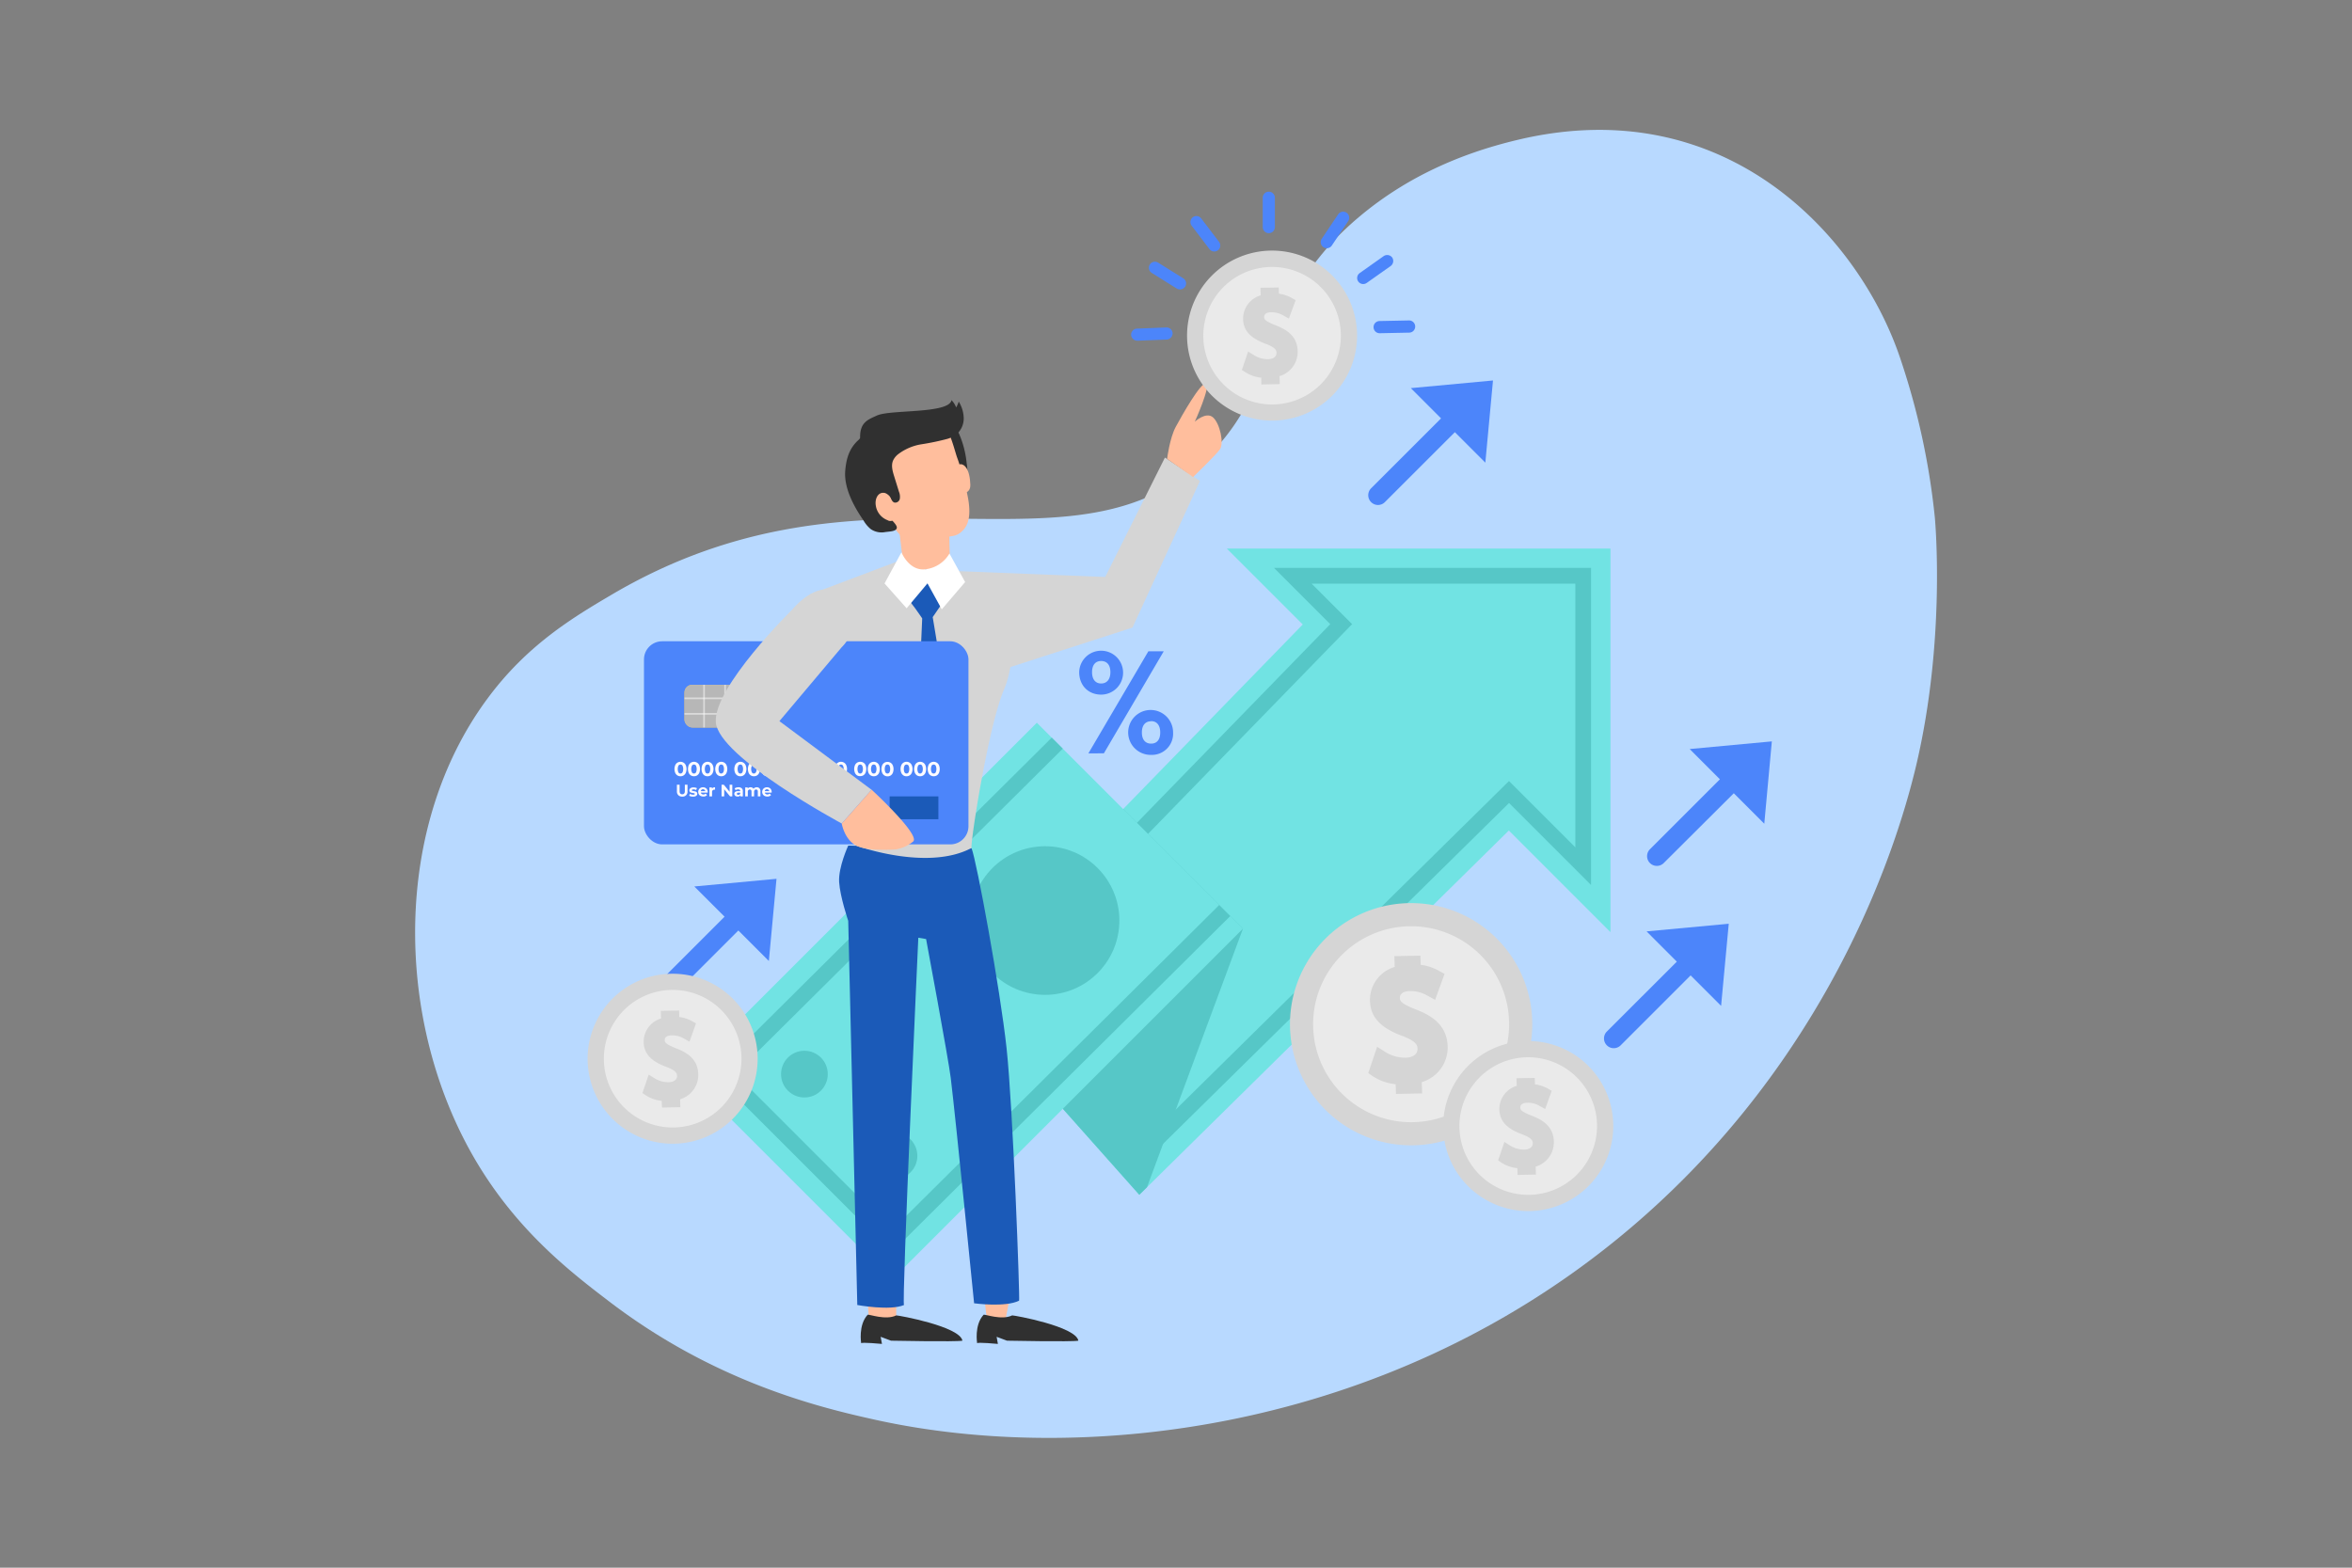 <?xml version="1.0" encoding="UTF-8"?> <svg xmlns="http://www.w3.org/2000/svg" xmlns:xlink="http://www.w3.org/1999/xlink" viewBox="0 0 750 500"><rect x="0" y="0" width="750" height="500" fill="#808080" stroke="none"/> <defs> <style>.cls-1{fill:#fdc854;}.cls-2{isolation:isolate;}.cls-3{fill:#b8d9ff;}.cls-4{fill:#303030;}.cls-5{fill:#ffbe9d;}.cls-6{fill:#4c85fa;}.cls-7{fill:#71e3e3;}.cls-8{fill:#56c7c7;}.cls-9{fill:#d5d5d5;}.cls-10{fill:#eaeaea;}.cls-11{fill:#1b5ab8;}.cls-12{fill:#fcfbff;}.cls-13{clip-path:url(#clip-path);}.cls-14{fill:#b7b7b7;}.cls-15{mix-blend-mode:color-dodge;}.cls-16,.cls-17{fill:#fff;}.cls-16{opacity:0.5;mix-blend-mode:multiply;}</style> <clipPath id="clip-path"> <rect class="cls-1" x="218.27" y="218.41" width="19.2" height="13.6" rx="2.44"></rect> </clipPath> </defs> <g class="cls-2"> <g id="OBJECTS"> <path class="cls-3" d="M150.15,367.46c13.59,24.34,31.74,38.2,44.22,47.72,34.26,26.16,68.32,34,84.9,37.68,65.45,14.41,161.54,4.13,237.79-58.8,60.84-50.21,85.61-114.6,94-150.07,9.35-39.74,6.09-77.14,5.91-79a231.09,231.09,0,0,0-10.85-50.18c-12.85-39-55.47-86.18-122.26-70.18C464.18,49.3,449,57,436.93,66.32c-36.4,28.22-26.75,54.4-51.46,78.94-43.19,42.89-108.52-3.93-190.53,44.47-12.5,7.37-27,16.1-39.58,33.19C125.35,263.54,125.91,324,150.15,367.46Z"></path> <path class="cls-4" d="M302.11,134.24c2.35.68,3.6,3.71,4.39,5.79a31.69,31.69,0,0,1,1.76,7.81,10.73,10.73,0,0,1-.38,5.49,12,12,0,0,1-1.53,2.39,4.9,4.9,0,0,1-1.11,1.16,1.66,1.66,0,0,1-1.53.26c-.73-.28-1-1.14-1.23-1.89-1.36-4.94-2.84-9.92-5.62-14.22"></path> <path class="cls-5" d="M304.72,149.86c0-1.57,1.7-2.6,3.13-1,1.19,1.35,1.5,3.9,1.57,5.79.08,2.26-1.67,2.7-3.11,3"></path> <path class="cls-5" d="M302.71,170.35s.08,9.66.47,10.05a15.19,15.19,0,0,0,2.3,1.29s-1.36,8.39-3.47,7.77-16-7.64-16-7.64,2-.8,2-1.58-1.87-16-1.87-16"></path> <path class="cls-5" d="M293.07,135.28c2,.55,7.36-.55,8.83,1.66s2.76,7.54,3.31,9c1.1,2.93,1.81,6.06,2.61,9.08,1,3.94,2.76,11.14-1.09,14.44a5.17,5.17,0,0,1-3,1.5c-1.83.33-3.64.71-5.46,1-2.83.51-6,1.1-8.76.19-3.75-1.22-5.81-6.37-6.77-9.87l-5.52-20Z"></path> <path class="cls-4" d="M280.7,158.84c1.27-.74,2.25-1.53,3.08-.31.43.65.7,1.54,1.45,1.76a1.5,1.5,0,0,0,1.7-1.2,4.31,4.31,0,0,0-.28-2.29l-1.53-4.93c-.5-1.61-1-3.38-.36-4.94a5.52,5.52,0,0,1,1.56-2,16.53,16.53,0,0,1,7.57-3.24A79.51,79.51,0,0,0,302,140a8.85,8.85,0,0,0,3.11-1.56,6.73,6.73,0,0,0,2.2-5,10.41,10.41,0,0,0-1.59-5.35,9.07,9.07,0,0,1-.82,1.86,6.86,6.86,0,0,0-1.48-2.33c-.8,4.41-19.39,2.94-23.74,4.89-3,1.35-5.5,2.23-5.41,7.11a1.64,1.64,0,0,1-.59.77c-2.66,2.46-3.82,5.44-4.16,9.87-.41,5.41,2.75,11.28,5.84,15.74a10,10,0,0,0,2.3,2.75,6.1,6.1,0,0,0,4.32,1c1.34-.26,4-.14,4-1.51,0-1-2.07-2.72-2.65-3.51"></path> <path class="cls-5" d="M285.57,164A1.71,1.71,0,0,1,283,165.9a5.88,5.88,0,0,1-3.71-4.56c-.44-2.34.82-4.68,3-4.07a3.16,3.16,0,0,1,2,3.08"></path> <path class="cls-6" d="M247.61,280.29l-26.21,2.44,9.65,9.64-22.31,22.31a3.11,3.11,0,0,0,4.4,4.4l22.31-22.31,9.72,9.73Z"></path> <path class="cls-6" d="M367.07,240.76a7.16,7.16,0,1,1,7-7.15A6.76,6.76,0,0,1,367.07,240.76Zm0-10.72c-1.87,0-2.95,1.3-2.95,3.57s1.08,3.56,2.95,3.56,2.9-1.3,2.9-3.56S368.91,230,367.07,230Zm-20,10.23,19.12-32.55h4.9L352,240.27Zm4.06-18.73c-4.11,0-7-2.94-7-7.16a7,7,0,1,1,7,7.16Zm0-10.72c-1.84,0-2.9,1.3-2.9,3.56s1.06,3.61,2.9,3.61,2.95-1.35,2.95-3.61S353,210.82,351.12,210.82Z"></path> <polygon class="cls-7" points="513.54 174.95 391.2 174.95 415.42 199.17 303.69 314.02 363.3 381.07 481.14 264.88 513.54 297.29 513.54 174.95"></polygon> <path class="cls-8" d="M363.59,372l-51.4-57.83,112-115.1-17.94-17.94h101.1V282.26l-26.15-26.15ZM319,314.36l44.84,50.45L481.19,249.1l21.15,21.15v-84.1h-84.1l12.92,12.91Z"></path> <polygon class="cls-8" points="396.34 296.22 358.15 258.04 303.69 314.02 363.3 381.07 365.75 378.66 396.34 296.22"></polygon> <rect class="cls-7" x="261.02" y="240.17" width="92.93" height="158.36" transform="translate(315.88 -123.89) rotate(45)"></rect> <circle class="cls-8" cx="333.24" cy="293.6" r="23.7"></circle> <circle class="cls-8" cx="285.07" cy="368.65" r="7.45"></circle> <circle class="cls-8" cx="256.51" cy="342.58" r="7.45"></circle> <polygon class="cls-8" points="388.77 288.65 284.37 392.36 234.49 342.49 338.9 238.78 335.38 235.26 227.44 342.48 284.36 399.39 392.29 292.18 388.77 288.65"></polygon> <path class="cls-9" d="M411.35,327.37a38.63,38.63,0,1,1,39.34,37.92A38.63,38.63,0,0,1,411.35,327.37Z"></path> <path class="cls-10" d="M418.73,327.23a31.25,31.25,0,1,1,31.82,30.68A31.24,31.24,0,0,1,418.73,327.23Z"></path> <path class="cls-9" d="M445.05,345.81a16.53,16.53,0,0,1-7.2-2.49l-1.55-1.06,2.84-8.4,2.68,1.71a11.79,11.79,0,0,0,6.17,1.77h.2c1.79,0,3.87-.8,3.83-2.83,0-1.09-.39-2.39-4.57-4-5.17-1.92-10.49-4.79-10.6-11.39a11,11,0,0,1,7.89-10.72l-.11-3.45,8.3-.16.1,2.93a15.9,15.9,0,0,1,5.76,1.89l1.84,1-3,8.29-2.56-1.41a10.54,10.54,0,0,0-5.31-1.39h-.23c-2,0-3.16.83-3.14,2.18,0,1,.4,1.83,5.18,3.71,4.61,1.78,9.93,4.76,10.06,11.92a11.52,11.52,0,0,1-8.26,11.22l.12,3.61-8.35.16Z"></path> <path class="cls-9" d="M187.38,338.16A27.11,27.11,0,1,1,215,364.78,27.12,27.12,0,0,1,187.38,338.16Z"></path> <path class="cls-10" d="M192.56,338.07A21.94,21.94,0,1,1,214.9,359.6,21.93,21.93,0,0,1,192.56,338.07Z"></path> <path class="cls-9" d="M211,351.11a11.68,11.68,0,0,1-5.06-1.75l-1.08-.75,2-5.89,1.88,1.2a8.27,8.27,0,0,0,4.33,1.24h.14c1.26,0,2.72-.56,2.69-2,0-.76-.27-1.67-3.21-2.8-3.62-1.35-7.36-3.36-7.44-8a7.75,7.75,0,0,1,5.54-7.53l-.08-2.42,5.83-.11.07,2.06a11,11,0,0,1,4.05,1.32l1.28.72-2.08,5.82-1.79-1a7.35,7.35,0,0,0-3.74-1h-.15c-1.42,0-2.23.58-2.21,1.53,0,.69.28,1.29,3.63,2.6s7,3.34,7.06,8.37a8.08,8.08,0,0,1-5.79,7.88l.08,2.53-5.86.11Z"></path> <path class="cls-9" d="M460.2,359.64a27.12,27.12,0,1,1,27.62,26.62A27.13,27.13,0,0,1,460.2,359.64Z"></path> <path class="cls-10" d="M465.38,359.55a21.94,21.94,0,1,1,22.34,21.53A21.94,21.94,0,0,1,465.38,359.55Z"></path> <path class="cls-9" d="M483.86,372.59a11.63,11.63,0,0,1-5.05-1.75l-1.09-.75,2-5.89,1.88,1.2a8.27,8.27,0,0,0,4.34,1.24h.14c1.25,0,2.71-.56,2.69-2,0-.76-.28-1.67-3.21-2.79-3.63-1.35-7.37-3.36-7.45-8a7.75,7.75,0,0,1,5.54-7.53l-.08-2.42,5.83-.11.07,2.06a11.23,11.23,0,0,1,4.05,1.32l1.29.73-2.09,5.81-1.79-1a7.37,7.37,0,0,0-3.73-1H487c-1.42,0-2.22.59-2.21,1.53,0,.69.28,1.29,3.64,2.6s7,3.34,7.06,8.37a8.08,8.08,0,0,1-5.8,7.88l.09,2.53-5.87.11Z"></path> <path class="cls-6" d="M565,236.46l-26.2,2.44,9.64,9.65-22.31,22.31a3.11,3.11,0,0,0,4.4,4.4L552.87,253l9.72,9.72Z"></path> <path class="cls-6" d="M551.26,294.62l-26.2,2.44,9.64,9.65L512.39,329a3.11,3.11,0,0,0,4.4,4.4l22.31-22.31,9.72,9.72Z"></path> <path class="cls-6" d="M476.08,121.35l-26.2,2.44,9.64,9.65-22.31,22.3a3.12,3.12,0,0,0,2.2,5.32,3.08,3.08,0,0,0,2.2-.92l22.31-22.3,9.72,9.72Z"></path> <polygon class="cls-5" points="276.68 414.77 277.1 421.39 285.79 422.22 285.79 414.98 276.68 414.77"></polygon> <polygon class="cls-5" points="313.94 414.56 314.76 421.18 320.56 421.18 321.8 414.98 313.94 414.56"></polygon> <path class="cls-11" d="M270.48,269.7s-3.18,6.89-2.9,11.59,2.9,12.41,2.9,12.41l2.89,122.52s10.49,1.93,14.9,0c-.82,0,4.56-117.14,4.56-117.14l2.48.42s7.15,38.37,7.86,44.28c1.66,13.66,7.45,71.89,7.45,71.89s9.94,1.37,14.35-.83c.28-.55-1.93-61.54-4-80.58s-9.52-59.6-11.17-63.74Z"></path> <path class="cls-9" d="M258.11,189.65,286.34,179a10.18,10.18,0,0,0,6.76,3.21,9.71,9.71,0,0,0,4.4-.88l24.71,8h0s2.9,19-2.07,30.63-10.76,48.84-10.34,50.49C295.72,278,273,269.7,273,269.7s0-29.39-2.48-40.57-12.42-22.76-12.42-22.76Z"></path> <path class="cls-11" d="M288.69,190.23c1.24.83,5.38,7,5.38,7L292,244l6.21,9.11,6.21-14.07-7-42.22,4.55-6.62-6.62-8.69-4.14,2.89Z"></path> <polygon class="cls-9" points="300.14 181.95 352.43 184.02 371.47 145.94 382.64 153.39 361.12 200.16 318.9 213.82 300.14 181.95"></polygon> <rect class="cls-6" x="205.35" y="204.53" width="103.47" height="64.78" rx="5.79"></rect> <path class="cls-12" d="M216,247.31a1.85,1.85,0,0,1-.68-.8,3.18,3.18,0,0,1,0-2.47,1.77,1.77,0,0,1,.68-.79,1.73,1.73,0,0,1,1-.28,1.8,1.8,0,0,1,1.67,1.07,3.18,3.18,0,0,1,0,2.47,1.76,1.76,0,0,1-1.67,1.07A1.8,1.8,0,0,1,216,247.31Zm1.63-.95a2.67,2.67,0,0,0,0-2.17.75.75,0,0,0-.65-.35.74.74,0,0,0-.63.35,2.67,2.67,0,0,0,0,2.17.74.74,0,0,0,.63.35A.75.75,0,0,0,217.61,246.36Z"></path> <path class="cls-12" d="M220.3,247.31a1.92,1.92,0,0,1-.68-.8,3.3,3.3,0,0,1,0-2.47,1.83,1.83,0,0,1,.68-.79,1.89,1.89,0,0,1,2,0,1.83,1.83,0,0,1,.68.79,3.3,3.3,0,0,1,0,2.47,1.92,1.92,0,0,1-.68.8,2,2,0,0,1-2,0Zm1.63-.95a2.67,2.67,0,0,0,0-2.17.73.73,0,0,0-.64-.35.72.72,0,0,0-.63.35,2.57,2.57,0,0,0,0,2.17.72.72,0,0,0,.63.35A.73.73,0,0,0,221.93,246.36Z"></path> <path class="cls-12" d="M224.63,247.31a1.85,1.85,0,0,1-.68-.8,3.3,3.3,0,0,1,0-2.47,1.85,1.85,0,0,1,2.66-.79,1.81,1.81,0,0,1,.67.79,3.18,3.18,0,0,1,0,2.47,1.9,1.9,0,0,1-.67.8,1.95,1.95,0,0,1-2,0Zm1.63-.95a2.67,2.67,0,0,0,0-2.17.76.76,0,0,0-1.28,0,2.67,2.67,0,0,0,0,2.17.76.76,0,0,0,1.28,0Z"></path> <path class="cls-12" d="M229,247.31a1.85,1.85,0,0,1-.68-.8,3.18,3.18,0,0,1,0-2.47,1.77,1.77,0,0,1,.68-.79,1.73,1.73,0,0,1,1-.28,1.8,1.8,0,0,1,1.67,1.07,3.18,3.18,0,0,1,0,2.47,1.76,1.76,0,0,1-1.67,1.07A1.8,1.8,0,0,1,229,247.31Zm1.62-.95a2.57,2.57,0,0,0,0-2.17.72.72,0,0,0-.64-.35.74.74,0,0,0-.63.35,2.67,2.67,0,0,0,0,2.17.74.74,0,0,0,.63.35A.72.72,0,0,0,230.58,246.36Z"></path> <path class="cls-12" d="M235.09,247.31a1.85,1.85,0,0,1-.68-.8,3.18,3.18,0,0,1,0-2.47,1.77,1.77,0,0,1,.68-.79,1.73,1.73,0,0,1,1-.28,1.8,1.8,0,0,1,1.67,1.07,3.18,3.18,0,0,1,0,2.47,1.76,1.76,0,0,1-1.67,1.07A1.8,1.8,0,0,1,235.09,247.31Zm1.63-.95a2.67,2.67,0,0,0,0-2.17.75.75,0,0,0-.65-.35.74.74,0,0,0-.63.35,2.67,2.67,0,0,0,0,2.17.74.74,0,0,0,.63.35A.75.75,0,0,0,236.72,246.36Z"></path> <path class="cls-12" d="M239.41,247.31a1.92,1.92,0,0,1-.68-.8,3.3,3.3,0,0,1,0-2.47,1.83,1.83,0,0,1,.68-.79,1.89,1.89,0,0,1,2,0,1.83,1.83,0,0,1,.68.79,3.3,3.3,0,0,1,0,2.47,1.92,1.92,0,0,1-.68.8,1.95,1.95,0,0,1-2,0Zm1.63-.95a2.67,2.67,0,0,0,0-2.17.73.73,0,0,0-.64-.35.72.72,0,0,0-.63.35,2.57,2.57,0,0,0,0,2.17.72.72,0,0,0,.63.35A.73.73,0,0,0,241,246.36Z"></path> <path class="cls-12" d="M243.74,247.31a1.85,1.85,0,0,1-.68-.8,3.3,3.3,0,0,1,0-2.47,1.8,1.8,0,0,1,1.67-1.07,1.71,1.71,0,0,1,1,.28,1.77,1.77,0,0,1,.68.79,3.18,3.18,0,0,1,0,2.47,1.85,1.85,0,0,1-.68.8,1.78,1.78,0,0,1-1,.27A1.84,1.84,0,0,1,243.74,247.31Zm1.63-.95a2.67,2.67,0,0,0,0-2.17.76.76,0,0,0-1.28,0,2.67,2.67,0,0,0,0,2.17.76.76,0,0,0,1.28,0Z"></path> <path class="cls-12" d="M248.07,247.31a1.85,1.85,0,0,1-.68-.8,3.18,3.18,0,0,1,0-2.47,1.77,1.77,0,0,1,.68-.79,1.73,1.73,0,0,1,1-.28,1.8,1.8,0,0,1,1.67,1.07,3.18,3.18,0,0,1,0,2.47,1.76,1.76,0,0,1-1.67,1.07A1.8,1.8,0,0,1,248.07,247.31Zm1.62-.95a2.57,2.57,0,0,0,0-2.17.75.75,0,0,0-1.27,0,2.67,2.67,0,0,0,0,2.17.75.75,0,0,0,1.27,0Z"></path> <path class="cls-12" d="M254.2,247.31a1.85,1.85,0,0,1-.68-.8,3.18,3.18,0,0,1,0-2.47,1.77,1.77,0,0,1,.68-.79,1.73,1.73,0,0,1,1-.28,1.8,1.8,0,0,1,1.67,1.07,3.18,3.18,0,0,1,0,2.47,1.76,1.76,0,0,1-1.67,1.07A1.8,1.8,0,0,1,254.2,247.31Zm1.62-.95a2.57,2.57,0,0,0,0-2.17.75.75,0,0,0-1.27,0,2.67,2.67,0,0,0,0,2.17.75.75,0,0,0,1.27,0Z"></path> <path class="cls-12" d="M258.52,247.31a1.92,1.92,0,0,1-.68-.8,3.3,3.3,0,0,1,0-2.47,1.83,1.83,0,0,1,.68-.79,1.89,1.89,0,0,1,2,0,1.83,1.83,0,0,1,.68.79,3.3,3.3,0,0,1,0,2.47,1.92,1.92,0,0,1-.68.8,1.95,1.95,0,0,1-2,0Zm1.63-.95a2.67,2.67,0,0,0,0-2.17.73.73,0,0,0-.64-.35.72.72,0,0,0-.63.35,2.57,2.57,0,0,0,0,2.17.72.72,0,0,0,.63.35A.73.73,0,0,0,260.15,246.36Z"></path> <path class="cls-12" d="M262.85,247.31a1.85,1.85,0,0,1-.68-.8,3.18,3.18,0,0,1,0-2.47,1.8,1.8,0,0,1,1.67-1.07,1.71,1.71,0,0,1,1,.28,1.77,1.77,0,0,1,.68.79,3.18,3.18,0,0,1,0,2.47,1.85,1.85,0,0,1-.68.8,1.78,1.78,0,0,1-1,.27A1.84,1.84,0,0,1,262.85,247.31Zm1.63-.95a2.67,2.67,0,0,0,0-2.17.76.76,0,0,0-1.28,0,2.67,2.67,0,0,0,0,2.17.76.76,0,0,0,1.28,0Z"></path> <path class="cls-12" d="M267.18,247.31a1.85,1.85,0,0,1-.68-.8,3.18,3.18,0,0,1,0-2.47,1.77,1.77,0,0,1,.68-.79,1.71,1.71,0,0,1,1-.28,1.8,1.8,0,0,1,1.67,1.07,3.18,3.18,0,0,1,0,2.47,1.76,1.76,0,0,1-1.67,1.07A1.78,1.78,0,0,1,267.18,247.31Zm1.62-.95a2.57,2.57,0,0,0,0-2.17.75.75,0,0,0-1.27,0,2.67,2.67,0,0,0,0,2.17.75.75,0,0,0,1.27,0Z"></path> <path class="cls-12" d="M273.31,247.31a1.85,1.85,0,0,1-.68-.8,3.18,3.18,0,0,1,0-2.47,1.77,1.77,0,0,1,.68-.79,1.71,1.71,0,0,1,1-.28A1.8,1.8,0,0,1,276,244a3.3,3.3,0,0,1,0,2.47,1.76,1.76,0,0,1-1.67,1.07A1.78,1.78,0,0,1,273.31,247.31Zm1.62-.95a2.57,2.57,0,0,0,0-2.17.75.75,0,0,0-1.27,0,2.67,2.67,0,0,0,0,2.17.75.75,0,0,0,1.27,0Z"></path> <path class="cls-12" d="M277.63,247.31a1.92,1.92,0,0,1-.68-.8,3.3,3.3,0,0,1,0-2.47,1.83,1.83,0,0,1,.68-.79,1.89,1.89,0,0,1,2,0,1.83,1.83,0,0,1,.68.79,3.3,3.3,0,0,1,0,2.47,1.92,1.92,0,0,1-.68.8,1.95,1.95,0,0,1-2,0Zm1.63-.95a2.67,2.67,0,0,0,0-2.17.73.73,0,0,0-.64-.35.72.72,0,0,0-.63.35,2.57,2.57,0,0,0,0,2.17.72.72,0,0,0,.63.35A.73.73,0,0,0,279.26,246.36Z"></path> <path class="cls-12" d="M282,247.31a1.85,1.85,0,0,1-.68-.8,3.18,3.18,0,0,1,0-2.47A1.8,1.8,0,0,1,283,243a1.73,1.73,0,0,1,1,.28,1.77,1.77,0,0,1,.68.79,3.18,3.18,0,0,1,0,2.47,1.85,1.85,0,0,1-.68.8,1.8,1.8,0,0,1-1,.27A1.84,1.84,0,0,1,282,247.31Zm1.63-.95a2.67,2.67,0,0,0,0-2.17.76.76,0,0,0-1.28,0,2.67,2.67,0,0,0,0,2.17.76.76,0,0,0,1.28,0Z"></path> <path class="cls-12" d="M288.09,247.31a1.85,1.85,0,0,1-.68-.8,3.18,3.18,0,0,1,0-2.47,1.82,1.82,0,0,1,3.33,0,3.18,3.18,0,0,1,0,2.47,1.85,1.85,0,0,1-.68.8,1.93,1.93,0,0,1-2,0Zm1.63-.95a2.67,2.67,0,0,0,0-2.17.76.76,0,0,0-1.28,0,2.67,2.67,0,0,0,0,2.17.76.76,0,0,0,1.28,0Z"></path> <path class="cls-12" d="M292.41,247.31a1.9,1.9,0,0,1-.67-.8,3.18,3.18,0,0,1,0-2.47,1.81,1.81,0,0,1,.67-.79,1.89,1.89,0,0,1,2,0,1.83,1.83,0,0,1,.68.79,3.3,3.3,0,0,1,0,2.47,1.92,1.92,0,0,1-.68.8,1.95,1.95,0,0,1-2,0Zm1.63-.95a2.67,2.67,0,0,0,0-2.17.73.73,0,0,0-.64-.35.72.72,0,0,0-.63.35,2.57,2.57,0,0,0,0,2.17.72.72,0,0,0,.63.35A.73.73,0,0,0,294,246.36Z"></path> <path class="cls-12" d="M296.74,247.31a1.92,1.92,0,0,1-.68-.8,3.3,3.3,0,0,1,0-2.47,1.83,1.83,0,0,1,.68-.79,1.89,1.89,0,0,1,2,0,1.83,1.83,0,0,1,.68.79,3.3,3.3,0,0,1,0,2.47,1.92,1.92,0,0,1-.68.8,1.95,1.95,0,0,1-2,0Zm1.63-.95a2.67,2.67,0,0,0,0-2.17.76.76,0,0,0-1.28,0,2.67,2.67,0,0,0,0,2.17.76.76,0,0,0,1.28,0Z"></path> <path class="cls-12" d="M216.3,253.62a1.67,1.67,0,0,1-.45-1.26v-2.09h.86v2.06c0,.67.28,1,.84,1a.76.76,0,0,0,.61-.24,1.1,1.1,0,0,0,.22-.76v-2.06h.85v2.09a1.55,1.55,0,0,1-1.69,1.71A1.66,1.66,0,0,1,216.3,253.62Z"></path> <path class="cls-12" d="M220.29,254a1.83,1.83,0,0,1-.54-.22l.28-.6a1.63,1.63,0,0,0,.46.2,2,2,0,0,0,.53.08c.36,0,.53-.09.53-.26a.2.2,0,0,0-.14-.18,1.76,1.76,0,0,0-.44-.09l-.59-.12a.9.9,0,0,1-.39-.25.66.66,0,0,1-.17-.5.75.75,0,0,1,.16-.48,1,1,0,0,1,.45-.33,2,2,0,0,1,.72-.12,3.07,3.07,0,0,1,.6.07,1.8,1.8,0,0,1,.5.19l-.28.59a1.55,1.55,0,0,0-.82-.22.83.83,0,0,0-.4.08.22.22,0,0,0-.14.19.2.2,0,0,0,.15.19,2.8,2.8,0,0,0,.46.1l.57.12a1,1,0,0,1,.39.24.71.71,0,0,1,.17.49.81.81,0,0,1-.16.48,1.09,1.09,0,0,1-.47.32,2,2,0,0,1-.73.12A2.74,2.74,0,0,1,220.29,254Z"></path> <path class="cls-12" d="M225.65,252.8h-2.17a.7.7,0,0,0,.28.43,1,1,0,0,0,.54.15,1,1,0,0,0,.4-.07.81.81,0,0,0,.32-.21l.45.48a1.5,1.5,0,0,1-1.19.47,2,2,0,0,1-.86-.19,1.33,1.33,0,0,1-.57-.53,1.39,1.39,0,0,1-.2-.76,1.42,1.42,0,0,1,.2-.76,1.38,1.38,0,0,1,.54-.53,1.74,1.74,0,0,1,.79-.19,1.61,1.61,0,0,1,.76.19,1.26,1.26,0,0,1,.53.52,1.51,1.51,0,0,1,.2.78S225.66,252.67,225.65,252.8Zm-1.94-.92a.69.69,0,0,0-.24.44h1.42a.66.66,0,0,0-.24-.43.7.7,0,0,0-.47-.17A.72.72,0,0,0,223.71,251.88Z"></path> <path class="cls-12" d="M227.42,251.2a1.55,1.55,0,0,1,.59-.11v.77h-.19a.77.77,0,0,0-.56.2.78.78,0,0,0-.2.6V254h-.84v-2.86h.8v.38A.91.91,0,0,1,227.42,251.2Z"></path> <path class="cls-12" d="M233.51,250.27V254h-.7l-1.87-2.26V254h-.85v-3.73h.71l1.86,2.27v-2.27Z"></path> <path class="cls-12" d="M236.52,251.41a1.21,1.21,0,0,1,.36,1V254h-.78v-.35a.93.93,0,0,1-.87.4,1.46,1.46,0,0,1-.58-.11.89.89,0,0,1-.37-.32.81.81,0,0,1-.13-.44.75.75,0,0,1,.31-.63,1.55,1.55,0,0,1,.93-.23h.66a.54.54,0,0,0-.17-.42.7.7,0,0,0-.49-.14,1.33,1.33,0,0,0-.45.07,1.23,1.23,0,0,0-.38.19l-.3-.58a2.07,2.07,0,0,1,.56-.26,2.59,2.59,0,0,1,.68-.09A1.5,1.5,0,0,1,236.52,251.41Zm-.71,2a.57.57,0,0,0,.24-.29v-.3h-.57c-.34,0-.51.12-.51.34a.29.29,0,0,0,.12.25.51.51,0,0,0,.34.1A.77.77,0,0,0,235.81,253.39Z"></path> <path class="cls-12" d="M242.16,251.41a1.3,1.3,0,0,1,.32,1V254h-.83v-1.51a.8.8,0,0,0-.14-.51.52.52,0,0,0-.41-.17.61.61,0,0,0-.46.19.86.86,0,0,0-.17.57V254h-.83v-1.51c0-.45-.18-.68-.55-.68a.63.63,0,0,0-.46.19.86.86,0,0,0-.17.57V254h-.83v-2.86h.8v.33a1,1,0,0,1,.39-.28,1.36,1.36,0,0,1,.51-.1,1.26,1.26,0,0,1,.55.12,1,1,0,0,1,.39.35,1.17,1.17,0,0,1,.45-.34,1.28,1.28,0,0,1,.59-.13A1.15,1.15,0,0,1,242.16,251.41Z"></path> <path class="cls-12" d="M246.05,252.8h-2.17a.7.7,0,0,0,.28.43,1,1,0,0,0,.54.15,1,1,0,0,0,.4-.07.81.81,0,0,0,.32-.21l.45.48a1.5,1.5,0,0,1-1.19.47,2,2,0,0,1-.86-.19,1.33,1.33,0,0,1-.57-.53,1.4,1.4,0,0,1-.21-.76,1.43,1.43,0,0,1,.21-.76,1.38,1.38,0,0,1,.54-.53,1.74,1.74,0,0,1,.79-.19,1.61,1.61,0,0,1,.76.19,1.26,1.26,0,0,1,.53.52,1.51,1.51,0,0,1,.2.78S246.06,252.67,246.05,252.8Zm-1.94-.92a.69.69,0,0,0-.24.44h1.42a.66.66,0,0,0-.24-.43.7.7,0,0,0-.47-.17A.72.72,0,0,0,244.11,251.88Z"></path> <rect class="cls-1" x="218.27" y="218.41" width="19.2" height="13.6" rx="2.44"></rect> <g class="cls-13"> <rect class="cls-14" x="218.27" y="218.41" width="19.2" height="13.6" rx="2.44"></rect> <g class="cls-15"> <rect class="cls-16" x="224.24" y="216.67" width="0.53" height="17.08"></rect> <rect class="cls-16" x="230.96" y="216.67" width="0.53" height="17.08"></rect> <rect class="cls-16" x="227.6" y="210.8" width="0.53" height="23.88" transform="translate(450.6 -5.13) rotate(90)"></rect> <rect class="cls-16" x="227.6" y="215.75" width="0.53" height="23.88" transform="translate(455.55 -0.18) rotate(90)"></rect> </g> </g> <rect class="cls-11" x="283.69" y="254" width="15.54" height="7.29"></rect> <path class="cls-9" d="M252.68,194.37s-25.25,24.83-24.42,36,40.15,32.28,40.15,32.28l9.52-10.76L248.54,230l19.87-23.59s6.83-6.16,1.65-14.07C263,181.54,252.68,194.37,252.68,194.37Z"></path> <path class="cls-17" d="M282.06,186.09l5.39-9.94s2.48,6.21,7.86,5.39a10.26,10.26,0,0,0,7.45-5l5,9.1-7.45,8.7-4.56-8.28L289.1,194Z"></path> <path class="cls-5" d="M268.41,262.66s.82,5,4.55,7,12.83,1.24,12.83,1.24a12,12,0,0,0,5.38-2.49c2.48-2.06-13.24-16.55-13.24-16.55Z"></path> <path class="cls-5" d="M372.16,146.35s.82-6.62,2.76-10.21,8-14.34,9.65-13.79S381,134.49,381,134.49s3.58-3.31,5.79-1.38,3.59,8.28,2.21,10.21-8.55,8.83-8.55,8.83Z"></path> <path class="cls-4" d="M274.61,428.43s-1-5.8,2.07-9.11c.42-.21,5.8,1.86,9.11.21.83,0,20.28,3.52,21.11,8.07-2.07.41-22.77,0-22.77,0l-3.31-1.24.42,2.27S274.61,428,274.61,428.43Z"></path> <path class="cls-4" d="M311.59,428.43s-1-5.8,2.07-9.11c.41-.21,5.79,1.86,9.1.21.83,0,20.29,3.52,21.11,8.07-2.07.41-22.76,0-22.76,0l-3.31-1.24.41,2.27S311.59,428,311.59,428.43Z"></path> <path class="cls-6" d="M404.6,74.37h0a1.94,1.94,0,0,1-1.94-1.93V63.06a1.94,1.94,0,0,1,1.94-1.93h0a1.94,1.94,0,0,1,1.93,1.93v9.38A1.94,1.94,0,0,1,404.6,74.37Z"></path> <path class="cls-6" d="M388.36,79.84h0a1.94,1.94,0,0,0,.37-2.7l-5.68-7.47a1.94,1.94,0,0,0-2.71-.37h0A1.94,1.94,0,0,0,380,72l5.68,7.47A1.94,1.94,0,0,0,388.36,79.84Z"></path> <path class="cls-6" d="M377.93,91.42h0a2,2,0,0,1-2.67.62l-8-5a1.93,1.93,0,0,1-.62-2.66h0a1.94,1.94,0,0,1,2.66-.62l8,5A1.93,1.93,0,0,1,377.93,91.42Z"></path> <path class="cls-6" d="M373.92,106.29h0a1.94,1.94,0,0,0-2-1.85l-9.37.37a1.93,1.93,0,0,0-1.86,2h0a2,2,0,0,0,2,1.86l9.37-.37A2,2,0,0,0,373.92,106.29Z"></path> <path class="cls-6" d="M422,78.84h0a1.94,1.94,0,0,1-.53-2.68l5.23-7.79a1.94,1.94,0,0,1,2.68-.53h0a1.94,1.94,0,0,1,.53,2.68l-5.23,7.8A1.93,1.93,0,0,1,422,78.84Z"></path> <path class="cls-6" d="M433.12,89.78h0a1.93,1.93,0,0,0,2.69.46l7.66-5.41a2,2,0,0,0,.47-2.7h0a2,2,0,0,0-2.7-.46l-7.66,5.42A1.94,1.94,0,0,0,433.12,89.78Z"></path> <path class="cls-6" d="M438,104.39h0a1.93,1.93,0,0,1,1.89-2l9.38-.19a1.94,1.94,0,0,1,2,1.89h0a1.93,1.93,0,0,1-1.9,2l-9.38.19A1.93,1.93,0,0,1,438,104.39Z"></path> <path class="cls-9" d="M378.53,107.52a27.11,27.11,0,1,1,27.61,26.62A27.11,27.11,0,0,1,378.53,107.52Z"></path> <path class="cls-10" d="M383.71,107.42A21.93,21.93,0,1,1,406,129,21.92,21.92,0,0,1,383.71,107.42Z"></path> <path class="cls-9" d="M402.19,120.47a11.76,11.76,0,0,1-5.06-1.75L396,118l2-5.9,1.89,1.2a8.22,8.22,0,0,0,4.33,1.25h.14c1.26,0,2.72-.56,2.69-2,0-.77-.28-1.68-3.21-2.8-3.63-1.35-7.36-3.36-7.45-8A7.76,7.76,0,0,1,402,94.21l-.07-2.42,5.83-.11.06,2a11.18,11.18,0,0,1,4.05,1.33l1.29.72L411,101.6l-1.8-1a7.4,7.4,0,0,0-3.73-1h-.16c-1.42,0-2.22.58-2.2,1.52,0,.7.28,1.29,3.63,2.61s7,3.34,7.06,8.37a8.07,8.07,0,0,1-5.79,7.87l.08,2.53-5.87.12Z"></path> </g> </g> </svg> 